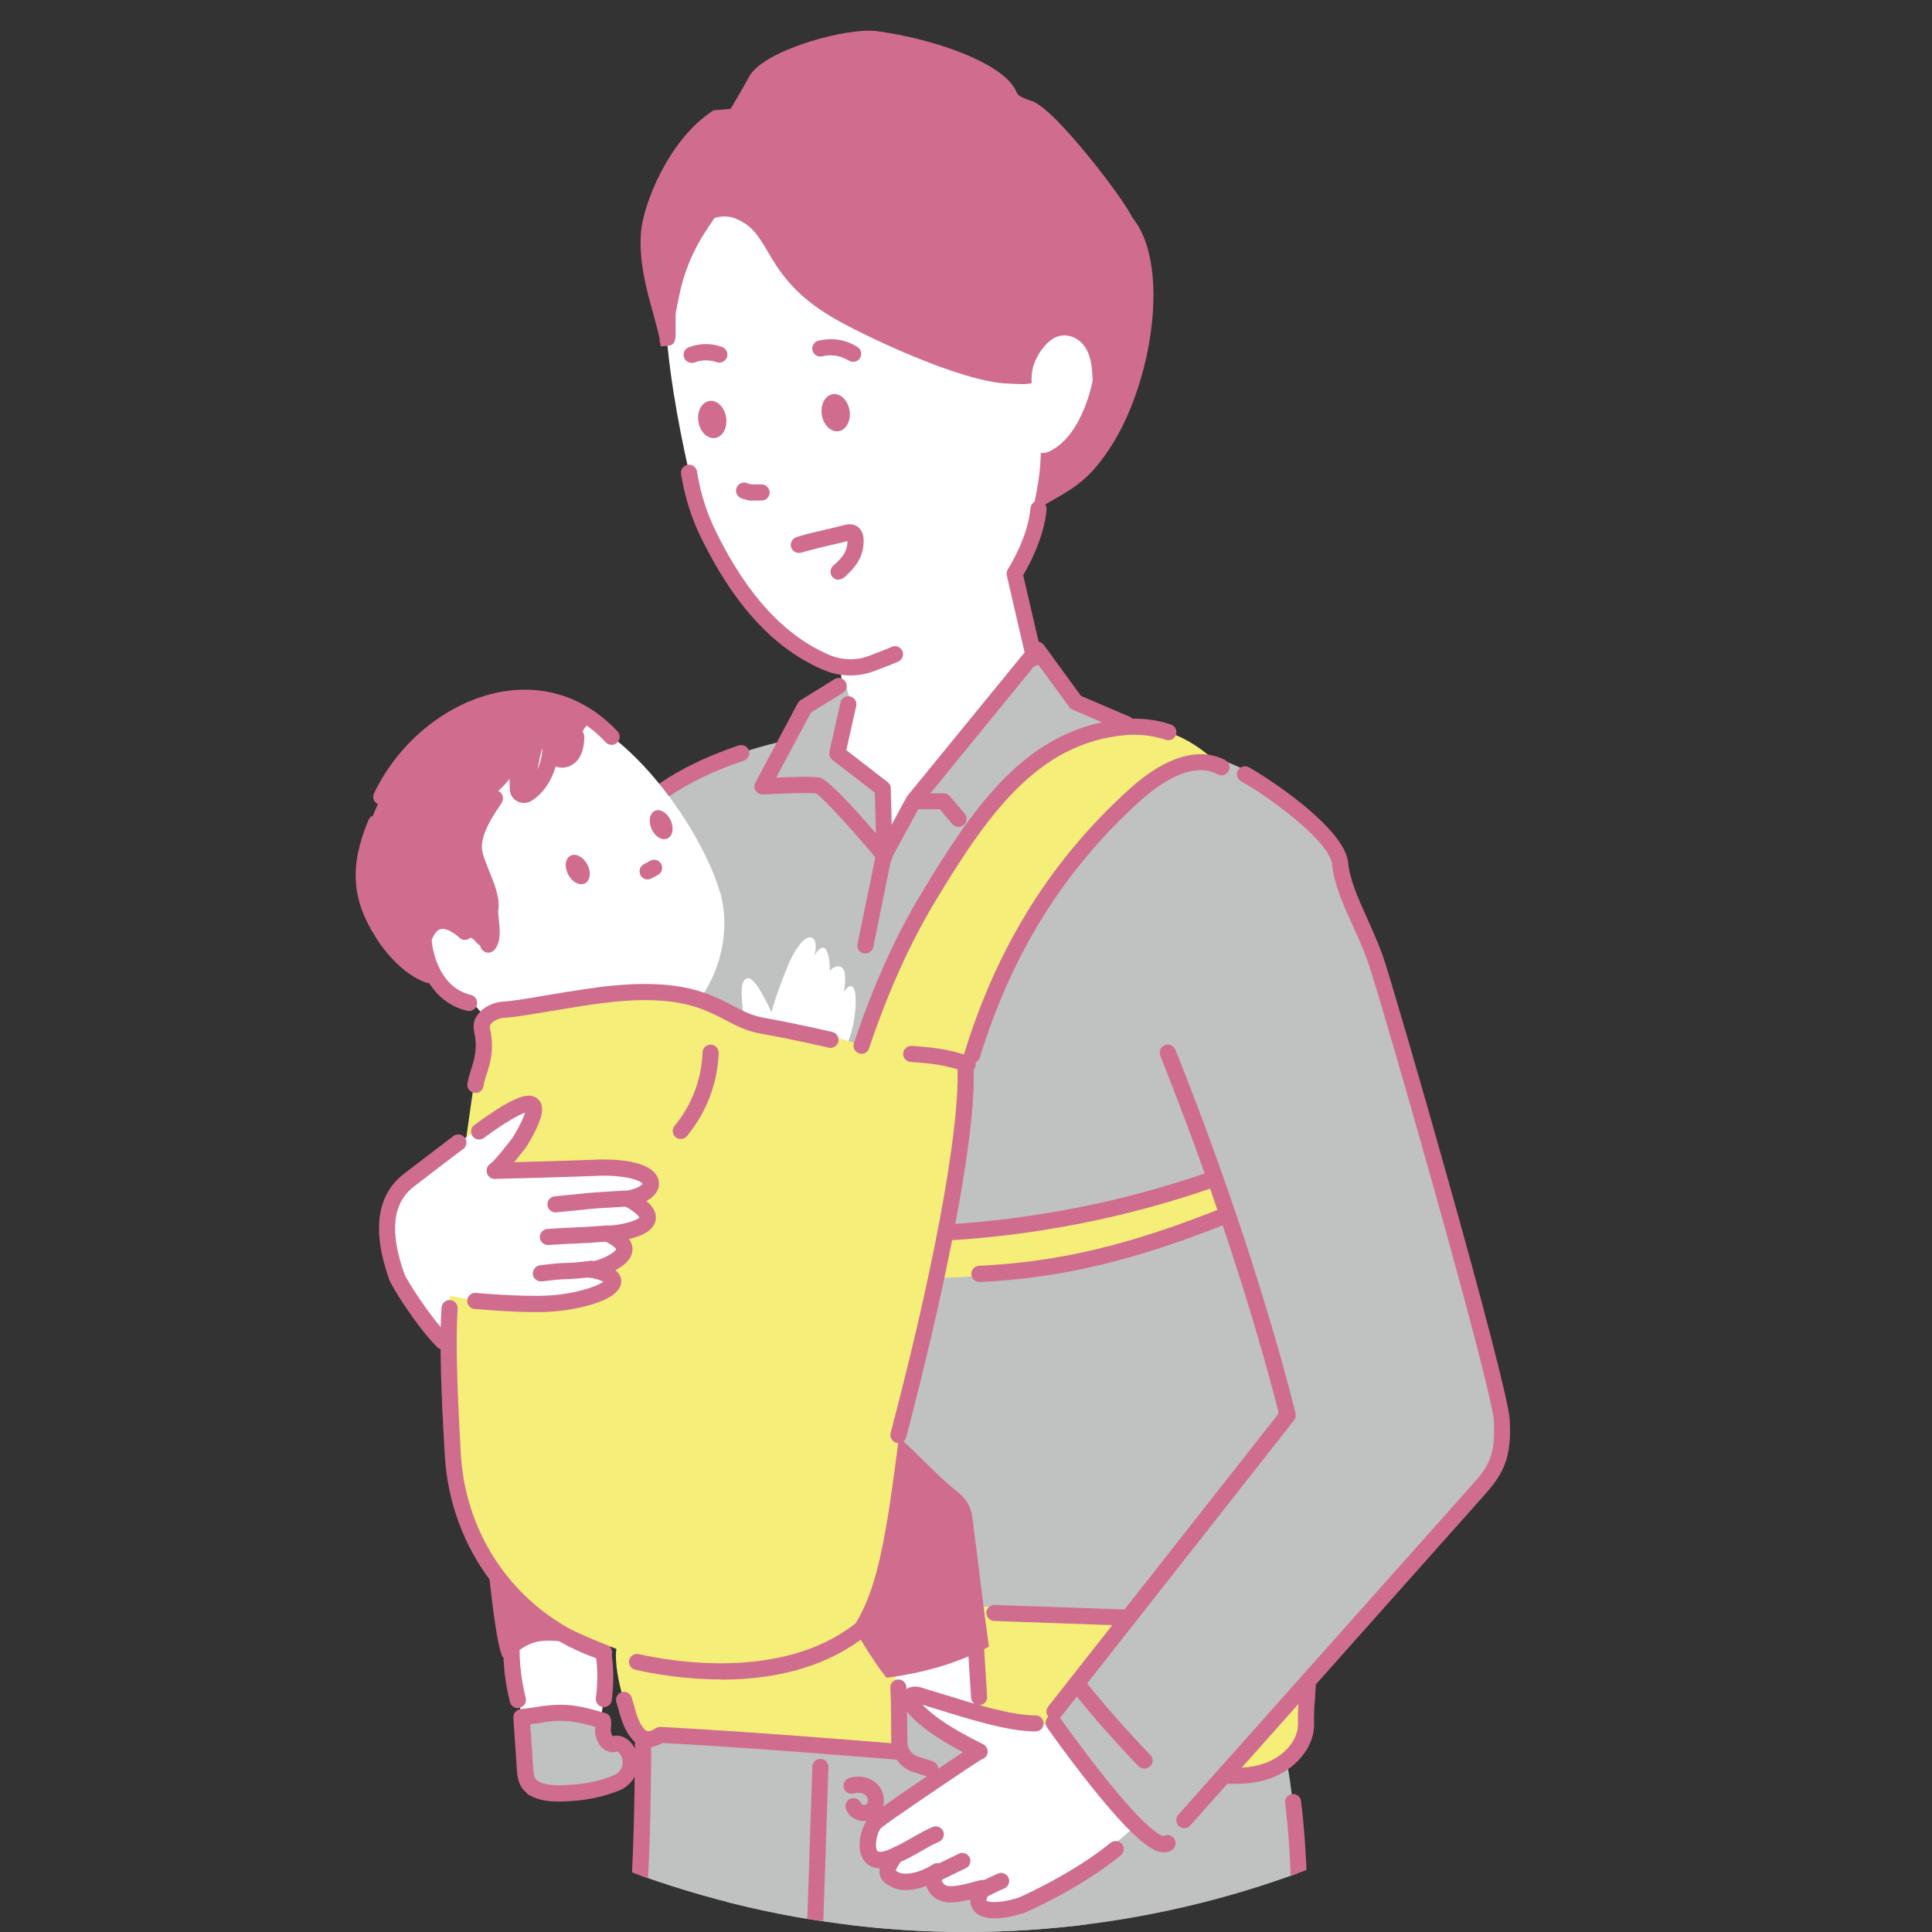 <?xml version="1.0" encoding="UTF-8"?><svg id="_レイヤー_2" xmlns="http://www.w3.org/2000/svg" width="118.96" height="118.96" xmlns:xlink="http://www.w3.org/1999/xlink" viewBox="0 0 118.96 118.96"><rect x="0" y="0" width="118.96" height="118.96" fill="#333333" stroke="none"/><defs><style>.cls-1{fill:#c0c1c1;}.cls-2{fill:#fff;}.cls-3{fill:none;}.cls-4{fill:#f5ef7a;}.cls-5{fill:#d06d8f;}.cls-6{clip-path:url(#clippath);}</style><clipPath id="clippath"><circle class="cls-3" cx="59.48" cy="59.48" r="59.48"/></clipPath></defs><g id="_文字"><g class="cls-6"><path class="cls-5" d="M63.85,31.34c-.65.37-2.76.72-3.5.71-1.37-.02-2.18-.75-2.85-1.94-1.46-2.58-1.74-5.8-.73-8.58,1.39-3.86,7.72-11.36,12.06-8.89,3.5,2,2.42,10.58-.52,15-1.39,2.09-2.27,2.45-4.44,3.7Z"/><path class="cls-2" d="M42.83,30.74s-3.21-12.23-1.24-16.06c1.67-5.03,4.68-3.09,8.24-6.78,6.53-5.91,10.96,4.98,13.35,13.78,1.46,5.69.88,7.67.21,10.58-.18,1.3-.46,1.91-.91,3.08.22,1.52.9,4.36,1.31,6.25-.21,1.38-1.94,2.5-5.8,4.79-.47.28-5.36-.56-5.71-2.66-.19-1.13-.52-1.64-.53-2.64-4.12-1.73-7.02-4.56-8.91-10.33Z"/><path class="cls-5" d="M52.35,41.59c.51,0,1.02-.09,1.51-.28.73-.27,1.22-.47,1.46-.58.25-.12.35-.41.24-.66-.12-.25-.41-.35-.66-.24-.15.07-.51.22-1.38.55-.79.3-1.65.28-2.42-.04-2.76-1.17-5.06-3.64-7-7.57-.57-1.15-.97-2.4-1.18-3.71v-.03c-.05-.27-.3-.46-.57-.41-.27.04-.46.3-.41.57v.03c.23,1.41.66,2.76,1.28,4,2.06,4.15,4.52,6.78,7.51,8.04.52.22,1.08.33,1.64.33Z"/><path class="cls-5" d="M52.53,22.28c.17,0,.33-.08.42-.23.15-.23.08-.54-.16-.69-.41-.26-.87-.42-1.34-.46-.35-.04-.71,0-1.06.08-.27.07-.43.34-.36.6.07.27.34.43.6.36.24-.06.48-.08.72-.05.32.03.63.14.91.31.08.05.17.08.26.08Z"/><path class="cls-5" d="M42.58,22.35c.06,0,.12-.01.18-.03.25-.1.51-.14.78-.13.2,0,.39.05.58.11.26.09.54-.04.64-.3.09-.26-.04-.54-.3-.64-.28-.1-.57-.16-.87-.17-.4-.02-.8.05-1.18.19-.26.1-.38.39-.29.64.08.2.26.32.46.32Z"/><path class="cls-5" d="M46.35,30.82c.05,0,.11,0,.17,0,.1,0,.2,0,.35,0,.28.01.51-.2.52-.47.01-.27-.2-.51-.47-.52-.2-.01-.34,0-.45,0-.18,0-.23.01-.46-.08-.25-.11-.54.01-.65.27-.11.25.01.54.27.65.32.13.52.16.72.16Z"/><path class="cls-5" d="M41.11,20.78c-.32-1.65-1.35-4.06-1.14-6.48.13-1.5,1.56-5.29,4.14-7.03l.64-.05c.05.36.1.72.16,1.09.42,1.3.83,2.6,1.25,3.91l-1.77-.28-1.3,1.96c-.86,1.29-1.46,2.74-1.76,4.27l-.22,1.09c0,.14.04,1.69,0,1.55Z"/><path class="cls-5" d="M40.62,20.88c-.09-.45-.24-.98-.39-1.54-.41-1.45-.91-3.26-.76-5.08.14-1.6,1.6-5.54,4.36-7.4l.11-.07,1.25-.1.06.47c.05.4.1.73.15,1.03l1.48,4.64-2.25-.36-1.13,1.69c-.83,1.25-1.4,2.62-1.69,4.09l-.21,1.05c0,.1,0,.38,0,.61,0,.21,0,.43,0,.6,0,.31,0,.74-.45.78l-.46.04-.09-.45ZM45.44,11.59l-1-3.14-.02-.07c-.03-.2-.07-.41-.1-.64h-.04c-2.47,1.75-3.71,5.36-3.82,6.59-.1,1.21.12,2.42.41,3.55.33-1.53.93-2.97,1.8-4.28l1.48-2.23,1.29.21Z"/><path class="cls-5" d="M69.29,13.74c-.4-1.09-4.76-6.66-5.97-7.04-1.22-.38-1.13-.71-1.3-.99-.85-1.43-4.65-2.81-8.1-3.28-1.69-.23-6.34,1.07-7.33,2.45,0,0-2.14,3.88-2.71,4.32-3.24,2.46-1.7,4.78-1.7,4.78,0,0,1.59-1.67,3.3-.97,2.56,1.05,1.74,3.55,5.95,6.07,1.51.91,7.86,3.99,10.7,4.05.79.01.88.08,1.48-.06,1.78-.43,1.59.81,2.25-.37,2.72-1.36,4.74-5.39,3.43-8.96Z"/><path class="cls-5" d="M64.92,23.6c-.23-.1-.51-.22-1.19-.05-.51.12-.72.11-1.11.09-.13,0-.29-.01-.49-.02-2.95-.05-9.33-3.14-10.95-4.12-2.39-1.43-3.24-2.87-3.92-4.03-.55-.92-.94-1.59-1.96-2.01-1.38-.56-2.74.84-2.75.85l-.43.45-.34-.52c-.05-.07-.47-.74-.44-1.75.02-.92.43-2.31,2.26-3.7.31-.25,1.58-2.36,2.58-4.16l.03-.05c.7-.98,2.59-1.68,3.66-2.02,1.63-.51,3.25-.76,4.14-.64,3.35.45,7.46,1.84,8.46,3.51.05.08.08.16.11.22.07.15.13.31.92.56.81.25,2.36,1.99,3.52,3.41,1.15,1.41,2.51,3.24,2.76,3.93,1.39,3.79-.74,8.01-3.54,9.51-.24.4-.48.64-.83.64-.14,0-.29-.04-.47-.11ZM50.15,3.53c-1.54.48-2.74,1.1-3.13,1.63-.53.96-2.23,3.99-2.83,4.45-1.93,1.47-1.98,2.83-1.81,3.56.69-.51,1.94-1.16,3.29-.6,1.33.54,1.87,1.46,2.44,2.42.66,1.11,1.4,2.38,3.58,3.68,1.51.91,7.73,3.92,10.46,3.97.22,0,.38.01.52.02.36.02.46.02.83-.07.98-.24,1.51-.03,1.8.09.03-.05.08-.12.14-.22l.07-.13.14-.07c2.5-1.25,4.42-4.98,3.19-8.35h0c-.15-.41-1.19-1.92-2.6-3.64-1.62-1.97-2.71-2.99-3.05-3.09-1.13-.35-1.37-.73-1.54-1.12-.02-.04-.03-.07-.04-.1-.71-1.18-4.25-2.57-7.74-3.04-.11-.02-.24-.02-.38-.02-.81,0-2.07.23-3.33.63Z"/><path class="cls-5" d="M52.31,25.28c.1.63-.21,1.2-.68,1.27-.47.07-.93-.38-1.03-1.01-.1-.63.21-1.2.68-1.27.47-.07.93.38,1.03,1.01Z"/><path class="cls-5" d="M44.71,25.7c.1.63-.21,1.2-.68,1.27s-.93-.38-1.03-1.01c-.1-.63.21-1.2.68-1.27.47-.07.93.38,1.03,1.01Z"/><path class="cls-2" d="M66.83,21.4c-.46-.72-1.3-.92-1.9-.6-.6.32-1.2,1.18-1.36,1.98-.16.8.08,1.56.11,2.42,0,0-.65,3.38.98,2.57,2.04-1.01,2.62-4.35,2.62-4.35-.03-.69-.08-1.45-.45-2.02Z"/><path class="cls-1" d="M65.32,44.42c-1.73-2.47-4.79-.39-7.59.52s-4.22-3.67-7.42,1.34c-3.21,5.02-6.66,15.95-4.44,25.16,2.22,9.21-2.32,41.14-2.32,41.14,1.69.8,1.57,16.47,1.57,16.47,0,0,1.21.3,3.53.45.26.02,1.59-2.5,1.59-2.5,0,0,.92,2.71,1.36,2.73,1.31.07.98-.15,1.61-.18,27.47,3.85,7.06-58.61,8.69-60.74,1.31-9.09,9.57-20.31,3.42-24.39Z"/><path class="cls-1" d="M49.39,59.4c0-3.74,2.37-9.16,3.53-13.35.32-1.16-.82-3.22-.85-4.06-1.77,0-3.12,3.5-3.12,3.5,0,0-6.45,1.06-9.83,4.64.61-.53-.81,4.13-1.57,6.19,1.72,2.32-.09,4.01-.14,5.22.36,11.75,4.3,48.6.64,66.22,3.92,1.6,9.69,1.36,9.69,1.36,0,0,4.83-26.55,4.78-35.23.14-4.99-.39-9.98-1.75-14.78-1.93-6.8-1.37-15.77-1.37-19.7Z"/><path class="cls-1" d="M61.44,43.4c0,3.24-4.65,15.12-8.77,26.61-2.06,7.75-1.9,14.42-1.85,23.02.86,16.15,2.52,18.97.57,36.09,0,0,26.47,5.01,28.25-1.75,0,0,1.1-10.92-.49-19.4-.94-8.08-.06-35.07-.26-44.39-.06-2.99,5.07-6.98,3.61-10.38-3.03-7.09-11.79-7.25-15.78-9.09-1.34-1.72-1.77-2.68-3.03-3.6-.38.24-1.84,2.38-2.25,2.88Z"/><path class="cls-5" d="M68.5,131.29c7.15,0,10.95-1.24,11.62-3.79,0-.03.01-.06.02-.09.04-.48.83-9.59-.03-16.51-.03-.27-.28-.47-.55-.43-.27.03-.47.28-.43.55.84,6.71.09,15.53.03,16.26-.71,2.49-6.17,3.01-10.65,3.01,0,0-.01,0-.02,0-5.59,0-11.99-.78-15.81-1.25-.4-.05-.77-.09-1.1-.13l-1.17-3.04c-.1-.26-.39-.38-.64-.29-.26.1-.38.39-.29.64l1.27,3.32c.07.17.22.29.41.32.41.05.88.11,1.4.17,3.84.47,10.28,1.25,15.93,1.25h.02Z"/><path class="cls-5" d="M47.27,129.69c.27,0,.49-.21.5-.48,0-.27-.21-.5-.48-.51-2.16-.07-6.29-.42-8.67-1.25,2.72-13.72,1.06-38.16-.03-54.4-.32-4.73-.6-8.81-.68-11.5.02-.26.17-.62.32-1,.45-1.07,1.05-2.53-.13-4.3.37-1.01.81-2.39,1.13-3.53.41-1.43.54-2.14.53-2.52,1.75-1.69,4.22-2.76,6.04-3.36.26-.09.4-.37.31-.63-.09-.26-.37-.4-.63-.31-2.02.68-4.83,1.9-6.73,3.91-.18.19-.18.49,0,.68-.12.92-1.01,3.86-1.68,5.67-.06.16-.03.33.07.47,1.05,1.42.6,2.5.16,3.55-.2.47-.38.91-.4,1.35,0,.01,0,.02,0,.04.08,2.71.36,6.81.68,11.56,1.11,16.34,2.78,41.04-.03,54.54-.05.23.08.47.3.56,2.43.99,7.05,1.39,9.4,1.47,0,0,.01,0,.02,0Z"/><path class="cls-2" d="M61.98,42.54l-7.44,9.53-.19-3.52-2.46-2.08s.25-2.17.29-3.35c.02-.65,11.36-2.53,11.36-2.53l-1.56,1.95Z"/><path class="cls-4" d="M56.5,75.97c6.31-.19,12.59-1.37,18.54-3.48.26.68.84,1.4,1.1,2.08-6.81,2.81-14.63,4.67-21.97,3.96.15-1.05,1.32-2.85,2.33-2.56Z"/><path class="cls-5" d="M53.21,112.13c.3,0,.59-.11.81-.3.52-.48.54-1.38.04-1.93-.42-.46-1.14-.63-1.78-.42-.26.09-.4.37-.32.63.09.26.37.4.63.32.27-.09.58-.03.74.14.13.14.14.42.02.53-.04.04-.13.05-.21.03-.05-.01-.1-.04-.11-.07-.09-.26-.37-.4-.63-.32-.26.09-.4.37-.32.63.12.35.41.62.8.72.11.03.22.04.33.04Z"/><path class="cls-4" d="M40.64,106.83c11.68.64,22.56,1.43,34.24,2.07,1.31.07,2.41.18,3.64-.28s2.3-1.6,2.26-2.91c-.07-1.97.71-4.19-.98-5.18-1.7-.99-3.76-1.08-5.73-1.15-10.91-.36-21.83-.72-32.74-1.08-.92-.03-2.02.03-2.5.82-.55.91-.95,1.99-.9,3.05.04,1.06.35,2.09.65,3.11.16.55.34,1.12.73,1.54.39.42.86.33,1.34.02Z"/><path class="cls-5" d="M60.3,78.94s.02,0,.03,0c5.07-.25,9.53-1.32,15.4-3.67.25-.1.38-.39.28-.65-.1-.25-.39-.38-.65-.28-5.76,2.31-10.13,3.36-15.08,3.6-.27.01-.49.25-.47.52.01.27.23.47.5.47Z"/><path class="cls-5" d="M58.36,76.38s.02,0,.03,0c5.5-.33,10.94-1.41,16.15-3.2.26-.09.4-.37.31-.63-.09-.26-.37-.4-.63-.31-5.13,1.76-10.47,2.82-15.89,3.15-.27.02-.48.25-.47.53.02.26.23.47.5.47Z"/><path class="cls-5" d="M76.03,109.84c.75,0,1.5-.08,2.3-.38,1.28-.48,2.64-1.75,2.58-3.4-.02-.48.02-.99.06-1.49.11-1.5.24-3.21-1.29-4.1-1.85-1.08-4.13-1.15-5.96-1.21-1.83-.06-4.07-.14-6.24-.22-2.17-.08-4.41-.16-6.24-.22-.27,0-.5.21-.51.48,0,.27.21.5.48.51,1.83.06,4.07.14,6.24.22,2.17.08,4.41.16,6.24.22,1.81.06,3.86.13,5.49,1.08.95.55.92,1.56.8,3.17-.04.52-.08,1.06-.06,1.6.04,1.1-.95,2.06-1.94,2.43-1.03.39-1.96.34-3.13.27l-.3-.02c-5.83-.32-11.47-.78-16.92-1.22-5.46-.45-11.1-.91-16.95-1.23-.11,0-.21.02-.3.08-.47.31-.6.16-.7.06-.32-.34-.48-.87-.61-1.34v-.03c-.06-.19-.12-.38-.17-.57-.08-.26-.35-.42-.61-.34-.26.08-.42.35-.34.61.06.19.11.39.17.58v.03c.17.55.37,1.22.85,1.73.29.3.89.71,1.83.18,5.78.32,11.36.78,16.77,1.22,5.46.45,11.1.91,16.95,1.23l.3.02c.42.02.83.05,1.24.05Z"/><path class="cls-2" d="M44.34,54.93c.78,2.73-.29,5.86-1.94,7.32-2.13,1.88-4.11,3.02-6.94,2.72-3.23-.34-4.23-.74-6.34-3.21-1.2-1.4-2.87-3.8-3.19-5.61-.38-2.18-1.33-4.86-.11-6.7,1.43-2.16,3.62-5.03,6.11-5.74,5.19-1.48,11.15,6.86,12.4,11.23Z"/><path class="cls-5" d="M36.85,44.89c-2.55-2.51-4.97-2.5-7.97-1.07-5.82,2.77-9.9,11.49-2.58,15.89-1.43-.86,2.08-3,3.04-1.67,1.32,1.26.72-1.16.84-1.99.22-1.17-.88-2.57-.65-3.62-1.06-2.65,1.15-3.31,2-4.7.59.32.88,1.3,1.27.73.43-.63.29-3.03,1.23-2.97.18-.1.56,1.27.77,1.23.74-.14.89-1.85,1.43-2.12.54-.27,1.23.79.62.27Z"/><path class="cls-5" d="M29.74,58.54c-.21-.18-.22-.5-.04-.7.13-.15.06-.84.02-1.14-.03-.29-.06-.52-.03-.71,0,0,0-.01,0-.02.1-.52-.2-1.25-.49-1.96-.26-.64-.51-1.24-.52-1.8-.04-1.22.85-2.53,1.23-3.09.04-.05.08-.12.1-.15.05-.13.16-.24.3-.29.26-.09.54.05.63.31.09.25-.02.41-.21.69-.3.44-1.09,1.61-1.06,2.5.01.38.24.92.45,1.45.34.84.7,1.7.55,2.5,0,.07.02.29.04.45.07.64.16,1.43-.27,1.91-.1.11-.23.17-.37.17-.12,0-.24-.04-.33-.13ZM30,49.31s0,0,0,0c0,0,0,0,0,0ZM30,49.31h0s0,0,0,0Z"/><path class="cls-5" d="M26.37,60.54c.2,0,.39-.12.47-.33.09-.26-.04-.54-.29-.64-1.48-.54-2.58-2.37-2.59-2.39-1.31-2.06-1.41-3.82-.36-6.3.11-.25-.01-.54-.26-.65-.25-.11-.54.01-.65.26-1.17,2.78-1.05,4.87.43,7.2.09.16,1.32,2.16,3.1,2.81.06.02.11.03.17.03Z"/><path class="cls-5" d="M23.49,49.57c.19,0,.36-.1.45-.28,1.44-3.03,4.32-5.28,7.31-5.74,1.61-.25,3.97-.07,6.05,2.16.19.2.5.21.7.02.2-.19.21-.5.02-.7-1.86-1.99-4.32-2.87-6.93-2.47-3.32.51-6.48,2.98-8.06,6.29-.12.25-.01.54.23.66.07.03.14.05.21.05Z"/><path class="cls-2" d="M26.08,57.81c1.32-3.85,6.29,3.5,3.22,4.01-2.55-.29-3.16-2.98-3.22-4.01Z"/><path class="cls-5" d="M28.89,62.25c.23,0,.43-.16.48-.39.06-.27-.11-.53-.37-.6-.81-.19-1.45-.71-1.89-1.54-.34-.64-.49-1.35-.53-1.84.11-.29.29-.6.55-.67.28-.07.72.13,1.16.53.2.19.52.17.7-.03.19-.2.17-.52-.03-.7-.72-.66-1.44-.92-2.07-.76-.4.1-.94.43-1.28,1.4-.02.06-.03.12-.03.19.07,1.38.83,3.86,3.2,4.4.04,0,.07.01.11.01Z"/><path class="cls-5" d="M34.88,52.99c.14-.4.57-.47.95-.17.39.31.58.88.44,1.27-.14.4-.57.47-.95.17-.39-.31-.58-.88-.44-1.27Z"/><path class="cls-5" d="M40.07,50.2c.16-.38.58-.42.93-.1.36.32.51.89.35,1.26s-.58.42-.93.1c-.36-.32-.51-.89-.35-1.26Z"/><path class="cls-2" d="M60.12,101.67c0,2.52.05,2.27.06,4.79-1.4.2-3.29-.27-4.68-.07-.27-2.72-.27-1.99-.54-4.72,1.26,0,3.9,0,5.16,0Z"/><path class="cls-1" d="M57.92,105.34c-.96.06-1.91.11-2.87.15.13,1.02.31,1.16.4,2,.1.86,1.58,1.57,2.44,1.46,1.21-.16,1.69.29,2.8.15,0-1.23-.07-2.61-.13-3.99-.88.09-1.76.17-2.65.22Z"/><path class="cls-5" d="M51.75,86.23c2.98.97,4.84,3.75,7.29,5.7.45.36.75.88.82,1.45.38,2.82.62,5.05,1.03,8.01-2.06,1.08-4,1.6-6.3,1.92-1.59-1.95-2.33-4.29-4.53-5.52-1.1-.62-3.86.31-4.33-.86-.4-.98-.13-2.11.29-3.09.91-2.09,3.72-6.52,5.72-7.61Z"/><path class="cls-2" d="M50.68,66.57s.92-1.23,1.46-2.26c.66-1.26.87-4.67-.17-3.26-.07.26.13-.45.05-1.09-.08-.62-.62-.55-.93-.18.02-.49-.1-2.28-.95-.95.37-1.23-.47-1.88-1.54.42-.54,1.3-.91,2.33-1.09,3.08-1.11-2.34-1.43-2.21-1.66-1.99-.39.36-.14,2.17.48,4.95.01.05,4.34,1.28,4.34,1.28Z"/><path class="cls-2" d="M31.5,101.13c-.06,2.09.4,4.24,1.31,6.04,1.33.45,2.63.47,3.92,0,.25-1.34.56-2.7.54-4.09-.02-1.4-.35-2.86-1.12-3.89-1.15,0-2.19.21-3.34.22-.38,0-.78.01-1.11.26-.33.25-.43,1.03-.2,1.46Z"/><path class="cls-5" d="M30.03,96.13s.55,5.9,1.01,5.96c.46.06,1.13-.91,2.24-1.04,1.11-.13,2.62.26,2.94.12.32-.15,1.24-.93,1.24-1.94,0-1.01-2.64-5.43-2.64-5.43l-4.79,2.34Z"/><path class="cls-1" d="M37.98,107.35c-.13,0-.22.07-.33.03-.31-.1-.44-.4-.5-.69-.04-.2.05-.57,0-.75-1.5-.43-2.21-.6-3.61-.43-.38.09-1.19.17-1.43.21.07,1.03.14,2.05.21,3.08.03.44.05.91.42,1.19.67.5,1.72.43,2.52.38.93-.06,1.85-.26,2.72-.61.44-.18.87-.65.85-1.31-.02-.58-.44-1.13-.85-1.11Z"/><path class="cls-5" d="M31.89,105.17s.08,0,.12-.02c.27-.07.43-.34.36-.6-.28-1.12-.41-2.27-.37-3.4,0-.09-.02-.17-.06-.25-.14-.26-.04-.74.06-.83.18-.14.45-.15.81-.16.6,0,1.17-.06,1.72-.11.46-.04.91-.09,1.37-.1.55.85.86,2.04.88,3.4,0,.45-.02.93-.09,1.46-.03.27.16.52.43.55.27.03.52-.16.55-.43.07-.58.1-1.1.09-1.6-.03-1.68-.46-3.16-1.22-4.18-.09-.13-.24-.2-.4-.2h0c-.6,0-1.17.06-1.71.11-.55.05-1.07.1-1.63.11-.4,0-.94,0-1.41.36-.53.4-.64,1.35-.4,1.96-.02,1.19.11,2.39.41,3.56.06.23.26.38.48.38Z"/><path class="cls-5" d="M32.44,110.4c-.54-.41-.59-1.05-.62-1.51l-.21-3.12c-.02-.26.17-.49.43-.53.06,0,.14-.02.24-.03.33-.04.87-.11,1.14-.17.02,0,.03,0,.05,0,1.51-.19,2.3.01,3.8.44.17.05.3.19.34.36.04.17.03.35.01.53,0,.07-.02.2-.01.24.02.09.06.23.12.29.05-.01.12-.03.2-.03,0,0,0,0,0,0,.28-.01.57.1.81.32.33.31.55.79.56,1.26.03.9-.56,1.55-1.16,1.79-.89.36-1.86.58-2.87.65-.27.02-.57.04-.88.04-.68,0-1.4-.1-1.97-.51ZM37.96,107.86c-.09.02-.26.07-.46,0-.44-.13-.72-.49-.84-1.06-.03-.15-.02-.31,0-.47-1.19-.33-1.83-.46-3.02-.31-.26.06-.66.11-.99.15l.18,2.66c.03.39.06.66.22.78.52.39,1.48.33,2.19.28.91-.06,1.77-.25,2.56-.58.26-.11.56-.39.54-.84-.01-.34-.24-.6-.33-.62-.01,0-.02,0-.04,0ZM37.69,106.9h0,0Z"/><path class="cls-4" d="M29.8,62.4c3.08-.44,7.64-1.33,10.99-1.14,6.85,1.61,12.5,2.81,18.32,5.24.49,4.06-1.59,13.46-3.7,21.51-.99,7.84-1.53,10.96-3.88,13.46-7.16,2.97-12.19.98-18.86-2.32-1.79-.88-4.74-6.47-4.89-8.46-.81-10.61.55-17.78,2.02-28.29Z"/><path class="cls-5" d="M44.4,103.42c.51,0,1.04-.02,1.58-.06,2.94-.23,5.39-1.11,7.3-2.61.22-.17.25-.48.08-.7-.17-.22-.48-.25-.7-.08-4.49,3.53-11.34,2.33-13.33,1.88-.27-.06-.53.11-.59.37-.06.27.11.53.37.59,1.08.25,3.04.6,5.3.6Z"/><path class="cls-2" d="M27.61,83.66c-.15-.48-2.54-3.71-2.99-4.98-.77-2.17-1.26-4.63.57-6.03,3.47-2.67,6.79-5.07,7.53-4.76.45.18.31,1.12-2.23,4.19,1.16-.23,4.42-.11,6.59-.2,3.91,0,4.08,1.55,2.13,1.83,3.17,1.72-2.78,1.78-1.79,2.25.71.19,1.16.91.35,1.41-.85.52-1.97.71-1.56.64,4.35.56-2.24,2.46-4.43,2.35-1.78-.09-4.09-.58-4.09-.58,0,0,.08.58-.08,3.88Z"/><path class="cls-5" d="M32.96,80.79c.38,0,.73,0,1.05-.03,1.15-.08,4.16-.56,4.24-1.81.02-.32-.13-.56-.36-.74.5-.26.96-.63,1.04-1.13.05-.28-.02-.55-.21-.79.71-.16,1.46-.47,1.63-1.07.14-.51-.16-.94-.55-1.27.52-.28.81-.68.77-1.14-.04-.53-.54-1.42-3.51-1.42h0s-.01,0-.02,0c-2.26.09-4.93.16-6.58.2-.27,0-.49.23-.49.51,0,.27.23.49.5.49,0,0,0,0,.01,0,1.65-.04,4.33-.11,6.59-.2,1.81,0,2.41.37,2.5.5-.06.09-.36.33-1,.42-.21.03-.38.19-.42.4-.04.21.06.42.25.52.76.41.93.66.97.73-.21.27-1.51.53-1.95.5-.24-.01-.45.15-.51.38-.06.23.06.47.28.57.68.31.75.51.75.51-.01.04-.15.23-.65.47-.32.15-.63.24-.8.28,0,0,0,0,0,0-.13-.03-.27,0-.38.08-.23.16-.27.42-.21.6.02.06.15.37.56.34.37.09.58.17.69.23-.38.28-1.65.73-3.23.84-1.64.12-4.58-.15-4.61-.15-.27-.03-.52.18-.54.45-.02.27.18.52.45.54.1,0,2.07.19,3.72.19Z"/><path class="cls-5" d="M30.49,72.58c.09,0,.19-.03.27-.08.27-.17.82-.81,1.65-1.88.01-.02.02-.03.03-.05.98-1.64,1.17-2.45.68-2.9-.48-.43-1.3-.32-3.91,1.6-.22.16-.27.47-.11.69.16.22.47.27.69.11,1.51-1.11,2.23-1.45,2.54-1.56-.07.23-.25.69-.75,1.52-1.08,1.41-1.37,1.62-1.39,1.63-.23.15-.29.46-.15.69.1.15.25.23.42.23Z"/><path class="cls-5" d="M33.73,76.66s.02,0,.04,0c.91-.06,1.39-.08,1.82-.1.48-.02.9-.04,1.77-.11.27-.02.48-.26.45-.54-.02-.27-.26-.48-.54-.45-.85.07-1.26.09-1.73.11-.43.02-.92.04-1.84.1-.27.02-.48.26-.46.53.02.26.24.46.5.46Z"/><path class="cls-5" d="M33.3,78.9s.04,0,.07,0c.87-.11,1.22-.13,1.56-.14.35-.01.7-.03,1.55-.14.27-.04.46-.29.43-.56-.04-.27-.29-.46-.56-.43-.8.11-1.12.12-1.46.13-.36.01-.73.03-1.65.15-.27.04-.46.29-.43.56.03.25.25.43.49.43Z"/><path class="cls-5" d="M34.2,74.65s.03,0,.04,0c1.07-.1,1.53-.15,1.84-.18.5-.06.63-.07,2.39-.17.27-.02.48-.25.47-.52-.02-.27-.25-.49-.52-.47-1.78.1-1.93.12-2.44.17-.3.03-.76.08-1.82.18-.27.02-.48.27-.45.54.02.26.24.45.49.45Z"/><path class="cls-2" d="M71.47,107.98c-1.45-.44-6.12-1.86-7.71-1.85-1.86,0-4.63-.96-7.2-1.74-.37-.11-.74.1-.52.42,1.05,1.58,4.11,2.94,4.28,3.05-.21.06-2.98,1.74-4.68,2.88-.85.59-1.54.99-2.22,1.51-.69.53-.59,3.11,1.71,2.02-.72,1.01-.51,1.19-.06,1.44.66.37,1.77.08,2.65-.49-.49.47-.15,1.37.73,1.41.91.05,2.36-.59,2.08-.33-.77,1.08.2,1.73,2.73.9,1.37-.45,2.93-2.16,4.75-3.28,2.22-1.37,2.56-2.68,3.53-2.9-.05-2.21-.15-.83-.06-3.04Z"/><path class="cls-5" d="M59.93,117.6c-.09-.13-.2-.34-.19-.64-.42.1-.91.2-1.33.18-.62-.03-1.14-.39-1.34-.93-.01-.03-.02-.06-.03-.09-.74.28-1.58.39-2.22.03-.21-.12-.55-.31-.65-.71-.03-.13-.03-.27,0-.41h0c-.39,0-.77-.14-1.03-.56-.48-.78-.08-2.25.55-2.74.46-.36.95-.69,1.46-1.04.26-.18.54-.37.84-.58.42-.28.88-.59,1.32-.89.94-.63,1.56-1.05,1.98-1.33-1.07-.56-2.87-1.6-3.68-2.81-.19-.29-.2-.63,0-.89.22-.3.66-.42,1.09-.29.4.12.8.25,1.21.37,2.13.66,4.34,1.35,5.83,1.35,0,0,.02,0,.02,0,.27,0,.5.22.5.49,0,.27-.22.5-.49.5,0,0-.02,0-.03,0-1.64,0-3.92-.71-6.12-1.39-.27-.08-.54-.17-.81-.25.67.72,1.85,1.49,3.51,2.32.17.09.22.11.27.14.16.11.25.3.22.49-.03.18-.15.33-.32.39-.24.12-1.55,1-2.61,1.72-.44.3-.89.61-1.31.89-.29.2-.57.39-.84.58-.5.34-.98.67-1.42,1.01-.34.26-.46,1.18-.31,1.43.11.18.56.04.91-.13.2-.1.45-.04.59.13.15.17.15.42.02.61-.27.37-.34.55-.37.63.03.02.08.05.15.09.43.24,1.35.04,2.14-.47.21-.14.5-.09.66.11s.14.49-.04.67c-.1.09-.07.21-.05.27.02.06.12.27.46.29.44.02,1.1-.16,1.5-.27.46-.13.82-.23,1.02.15.08.15.1.4-.09.61-.16.23-.17.36-.17.39.06.07.57.25,1.98-.17.3-.13,3.36-1.5,5.67-3.38.21-.17.53-.14.7.07.17.21.14.53-.07.7-2.53,2.07-5.79,3.48-5.93,3.54-.02,0-.03.01-.05.02-.76.23-1.34.32-1.79.32-.74,0-1.12-.25-1.31-.51ZM60.2,115.94s0,0,0,0c0,0,0,0,0,0ZM60.45,108.34s.02,0,.03,0c0,0-.02,0-.03,0Z"/><path class="cls-5" d="M60.49,116.87c.07,0,.14-.01.21-.05.15-.07.3-.14.45-.22.23-.11.46-.23.68-.32.25-.1.38-.39.27-.65-.1-.25-.39-.38-.65-.27-.26.11-.51.23-.75.35-.14.07-.28.14-.42.2-.25.11-.36.41-.24.66.08.18.26.29.45.29Z"/><path class="cls-5" d="M57.64,115.86c.07,0,.15-.02.22-.05l1.61-.78c.25-.12.35-.42.23-.66-.12-.25-.42-.35-.66-.23l-1.61.78c-.25.12-.35.42-.23.66.09.18.26.28.45.28Z"/><path class="cls-5" d="M55.23,114.7c.06,0,.13-.01.19-.04.41-.17.84-.42,1.25-.65.39-.22.78-.45,1.14-.6.25-.11.37-.4.27-.65-.11-.25-.4-.37-.65-.27-.41.17-.84.42-1.25.65-.39.22-.78.45-1.14.6-.25.11-.37.4-.27.65.08.19.26.3.46.3Z"/><path class="cls-1" d="M82.51,53.17c1.52,5.02,11.01,30.7,9.79,36.48,0,0-20.56,24.14-20.56,24.14,0,0-7.31-6.78-6.45-8.13,8.08-11.51,14.2-18.43,14.2-18.43,0,0-1.92-8.25-6.88-20.65l9.3-13.51c.17-.23.52-.17.61.1Z"/><path class="cls-5" d="M72.92,112.57c.14,0,.27-.06.37-.17,4.4-4.95,17.93-20.14,18.06-20.29,1.22-1.35,1.74-2.35,1.61-4.68-.13-2.34-7.08-26.47-7.81-28.56-.28-.78-.62-1.54-.95-2.28-.56-1.24-1.09-2.42-1.19-3.47-.21-2.2-5.21-5.39-6.12-5.88-.24-.13-.54-.04-.67.2-.13.24-.04.54.2.67,1.61.88,5.46,3.68,5.6,5.11.12,1.22.68,2.47,1.28,3.79.32.72.66,1.46.92,2.2.8,2.27,7.64,26.15,7.76,28.28.12,2.1-.32,2.82-1.36,3.96-.14.15-13.66,15.34-18.07,20.29-.18.21-.16.52.04.7.09.08.21.13.33.13Z"/><path class="cls-5" d="M71.66,114.06c.25,0,.43-.1.54-.18.21-.17.25-.48.08-.7-.16-.2-.43-.24-.64-.12-.17-.03-1-.36-3.57-3.56-1.47-1.84-2.78-3.7-2.79-3.71-.16-.23-.47-.28-.69-.12-.22.16-.28.47-.12.69.01.02,1.29,1.85,2.76,3.68,2.75,3.44,3.77,3.94,4.29,4.01.05,0,.1.01.15.01Z"/><path class="cls-5" d="M64.94,105.89c.15,0,.29-.07.39-.19l14.35-18.25c.09-.12.13-.27.09-.42-.02-.1-2.33-9.77-7.4-22.4-.1-.25-.39-.38-.65-.28-.25.1-.38.39-.28.65,4.6,11.48,6.92,20.49,7.3,22.02l-14.2,18.06c-.17.22-.13.53.08.7.09.07.2.11.31.11Z"/><path class="cls-1" d="M65.22,42.47l-8.78,6.43-.29.18-.72,2.05-1.25,1.94,3.41-1.25s7.76-3.01,7.92-3.06,3.93-3.59,3.93-3.59l-4.22-2.71Z"/><path class="cls-4" d="M58.82,68.96c1.69-7.91,5.07-14.62,11.08-20.04,1.47-1.33,3.56-2.61,5.32-1.68-1.68-1.7-3.63-2.67-6.01-2.46-5.82.52-9.04,5.47-12.05,10.48-3.02,5-4.76,10.66-6.19,16.32,2.1.16,7.42-.56,7.86-2.62Z"/><path class="cls-5" d="M29.28,67.3c.24,0,.46-.18.49-.43.03-.2.1-.42.18-.68.22-.67.52-1.58.21-2.91-.01-.05-.01-.12.06-.22.15-.2.5-.37.82-.39.56-.03,1.55-.19,2.8-.4.72-.12,1.54-.26,2.34-.38,2.06-.31,4.71-.57,6.83.17.69.24,1.19.5,1.68.76.65.34,1.27.67,2.17.83,2.05.36,4.14.85,4.16.86.27.06.53-.1.6-.37.06-.27-.1-.53-.37-.6-.02,0-2.13-.5-4.21-.87-.74-.13-1.24-.39-1.88-.73-.49-.26-1.06-.55-1.82-.82-2.33-.81-5.13-.54-7.31-.22-.81.12-1.63.26-2.36.38-1.17.2-2.18.37-2.68.39-.6.03-1.23.34-1.56.78-.24.31-.32.68-.24,1.05.24,1.05.01,1.76-.19,2.38-.09.29-.18.56-.22.85-.04.27.15.52.43.56.02,0,.05,0,.07,0Z"/><path class="cls-5" d="M53.04,64.89c.21,0,.4-.13.47-.34,1.18-3.5,2.52-6.46,4.07-9.04,3.2-5.31,6.29-9.75,11.67-10.24.88-.08,1.73.02,2.53.28.26.09.54-.05.63-.31.09-.26-.05-.54-.31-.63-.93-.31-1.92-.42-2.93-.33-5.84.53-9.09,5.16-12.43,10.71-1.6,2.65-2.96,5.67-4.16,9.24-.09.26.05.54.31.63.05.02.11.03.16.03Z"/><path class="cls-5" d="M59.85,65.47c.21,0,.41-.14.48-.35,1.97-6.42,5.21-11.6,9.9-15.83,1.08-.97,3.12-2.47,4.75-1.61.24.13.54.04.67-.2.13-.24.04-.54-.2-.67-1.6-.85-3.69-.23-5.88,1.75-4.83,4.36-8.16,9.68-10.19,16.28-.08.26.07.54.33.62.05.01.1.02.15.02Z"/><path class="cls-5" d="M55.32,88.86c.22,0,.42-.15.48-.37,2.1-7.96,4.29-18.06,4.15-22.55,0-.27-.24-.49-.51-.48-.27,0-.49.24-.48.51.09,2.87-.95,10.23-4.12,22.26-.07.27.09.54.35.61.04.01.09.02.13.02Z"/><path class="cls-5" d="M37.2,102.25c.21,0,.41-.13.47-.35.08-.26-.06-.54-.32-.62-.04-.01-.09-.03-.14-.05-5.05-1.71-8.51-6.28-8.83-11.65-.25-4.26-.32-7.29-.2-9,.02-.27-.19-.51-.46-.53-.28-.02-.51.19-.53.46-.13,1.75-.06,4.82.2,9.13.34,5.77,4.08,10.69,9.51,12.53.06.02.11.04.16.05.05.02.1.02.15.02Z"/><path class="cls-5" d="M53.28,58.71c.23,0,.44-.16.49-.4l1.11-5.43,1.66-3.05h1.33s.77.91.77.91c.18.21.49.23.7.06.21-.18.23-.49.06-.7l-.92-1.08c-.09-.11-.23-.17-.38-.17h-1.85s0-.01,0-.01c-.18,0-.35.1-.44.26l-1.83,3.38s-.04.09-.05.14l-1.13,5.5c-.06.27.12.53.39.59.03,0,.07.01.1.01Z"/><path class="cls-5" d="M54.45,53.19c.06,0,.12-.01.18-.03.2-.07.33-.27.32-.48l-.1-4.14c0-.15-.07-.29-.19-.38l-2.55-1.97.61-2.72c.06-.27-.11-.53-.38-.59-.27-.06-.53.11-.59.38l-.68,3.03c-.04.19.03.38.18.5l2.62,2.02.06,2.5c-2.86-3.33-3.34-3.41-3.5-3.44-.4-.07-1.72-.03-2.64.01l2.14-4,1.97-1.22c.23-.14.31-.45.16-.68-.14-.23-.45-.31-.68-.16l-2.08,1.29c-.07.05-.14.11-.18.19l-2.61,4.89c-.08.16-.08.35.02.5.1.15.27.24.45.23,1.05-.06,2.81-.12,3.26-.07.45.27,2.33,2.35,3.86,4.18.1.11.24.18.38.18Z"/><path class="cls-5" d="M60.29,104.99s.02,0,.03,0c.27-.02.48-.25.46-.53l-.19-3.03c-.02-.27-.25-.48-.53-.46-.27.02-.48.25-.46.53l.19,3.03c.02.26.24.47.5.47Z"/><path class="cls-5" d="M57.28,109.42c.21,0,.4-.13.47-.34.08-.26-.06-.54-.32-.63l-.9-.29c-.39-.13-.66-.48-.66-.89,0-.37,0-.76-.01-1.16,0-.82-.01-1.68-.05-2.24-.02-.27-.26-.48-.53-.46-.27.02-.48.26-.46.53.04.53.04,1.37.05,2.18,0,.4,0,.8.01,1.17.01.83.56,1.57,1.35,1.82l.9.29c.05.02.1.02.15.02Z"/><path class="cls-5" d="M59.58,66.03c.2,0,.4-.13.47-.33.09-.26-.04-.54-.3-.64-1.34-.48-2.34-.57-3.61-.66-.27-.02-.51.19-.53.46-.02.27.19.51.46.53,1.22.08,2.12.17,3.34.6.06.02.11.03.17.03Z"/><path class="cls-5" d="M56.34,49.71c.14,0,.29-.06.39-.18l7.12-8.72,1.99,2.73c.05.07.12.13.21.16l3.12,1.34c.25.11.54,0,.65-.26.11-.25,0-.54-.26-.65l-3-1.28-2.29-3.14c-.09-.12-.23-.2-.39-.2-.15,0-.3.06-.4.18l-7.53,9.22c-.17.21-.14.53.07.7.09.08.2.11.31.11Z"/><path class="cls-5" d="M48.34,129.36c-.24-.13-.33-.43-.2-.67.58-1.07,1.23-2.39,1.3-2.67.03-.54.39-11.47.58-17.24,0-.27.24-.49.51-.48.27,0,.49.24.48.51-.02.69-.56,16.87-.58,17.28-.03.42-.78,1.9-1.41,3.07-.09.17-.26.26-.44.26-.08,0-.16-.02-.24-.06ZM49.43,126.03h0s0,0,0,0Z"/><path class="cls-5" d="M27.27,83.09c.13,0,.25-.05.35-.15.19-.19.19-.51,0-.7-1.17-1.17-2.6-3.47-2.72-3.8-.93-2.61-.73-4.37.6-5.39.68-.52,2.38-1.83,3.02-2.3.22-.16.27-.48.1-.7-.16-.22-.48-.27-.7-.1-.64.48-2.35,1.79-3.03,2.31-1.69,1.3-2,3.49-.93,6.51.19.53,1.75,2.97,2.95,4.17.1.1.22.15.35.15Z"/><path class="cls-5" d="M70.47,108.9c.12,0,.25-.05.35-.14.2-.19.2-.51.01-.7-1.34-1.39-2.63-2.85-3.85-4.35-.17-.21-.49-.25-.7-.08-.21.17-.25.49-.08.7,1.23,1.53,2.54,3.01,3.9,4.42.1.1.23.15.36.15Z"/><path class="cls-5" d="M41.92,70.13c.14,0,.28-.06.38-.18,1.19-1.44,1.89-3.25,1.95-5.12,0-.27-.2-.5-.48-.51-.28,0-.5.2-.51.48-.06,1.65-.67,3.25-1.72,4.52-.18.21-.15.52.06.7.09.08.21.11.32.11Z"/><path class="cls-5" d="M39.87,54.15c.09,0,.19-.03.28-.08.03-.02.09-.05.14-.08.08-.04.17-.08.26-.14.23-.15.29-.46.14-.69-.15-.23-.46-.29-.69-.14-.03.02-.09.05-.14.08-.08.04-.17.08-.26.14-.23.15-.29.46-.14.69.1.14.25.22.41.22Z"/><path class="cls-5" d="M51.64,35.68c.12,0,.23-.04.33-.12.42-.36.98-.93,1.14-1.65.14-.67.07-1.13-.22-1.41-.13-.12-.4-.3-.87-.18-.65.17-1.03.25-1.36.33-.38.09-.71.16-1.32.33l-.29.09c-.26.08-.41.35-.34.62.08.26.35.41.62.34l.28-.08c.58-.16.89-.23,1.27-.32.32-.07.69-.16,1.3-.31,0,.09,0,.22-.05.4-.09.43-.51.84-.82,1.11-.21.18-.23.5-.05.7.1.11.24.17.37.17Z"/><path class="cls-5" d="M63.68,41.01s.08,0,.11-.01c.27-.06.43-.33.37-.6l-1.16-4.98c.33-.56,1.29-2.29,1.44-4.05.02-.27-.18-.51-.45-.54-.27-.02-.51.18-.54.45-.15,1.85-1.38,3.75-1.39,3.77-.07.11-.1.25-.07.38l1.2,5.18c.05.23.26.38.48.38Z"/><path class="cls-5" d="M32.26,49.44c.16,0,.33-.05.47-.13.75-.47,1.24-1.28,1.49-2.12.03.01.07.03.11.04.42.12.9-.04,1.21-.4.38-.45.42-1.02.44-1.43.02-.27-.19-.51-.47-.53-.28-.02-.51.19-.53.47-.02.38-.05.67-.21.85-.06.07-.13.1-.18.09-.04-.01-.15-.09-.21-.59-.03-.27-.27-.46-.54-.43-.27.03-.46.26-.45.53.06.84-.28,1.98-1.02,2.57,0-.23,0-.42-.01-.62,0-.26,0-.52-.02-.85,0-.27-.24-.49-.51-.48-.27,0-.49.24-.48.51.01.32.01.58.02.83,0,.26,0,.52.02.85.01.32.18.59.46.74.13.07.27.1.41.1Z"/></g></g></svg>